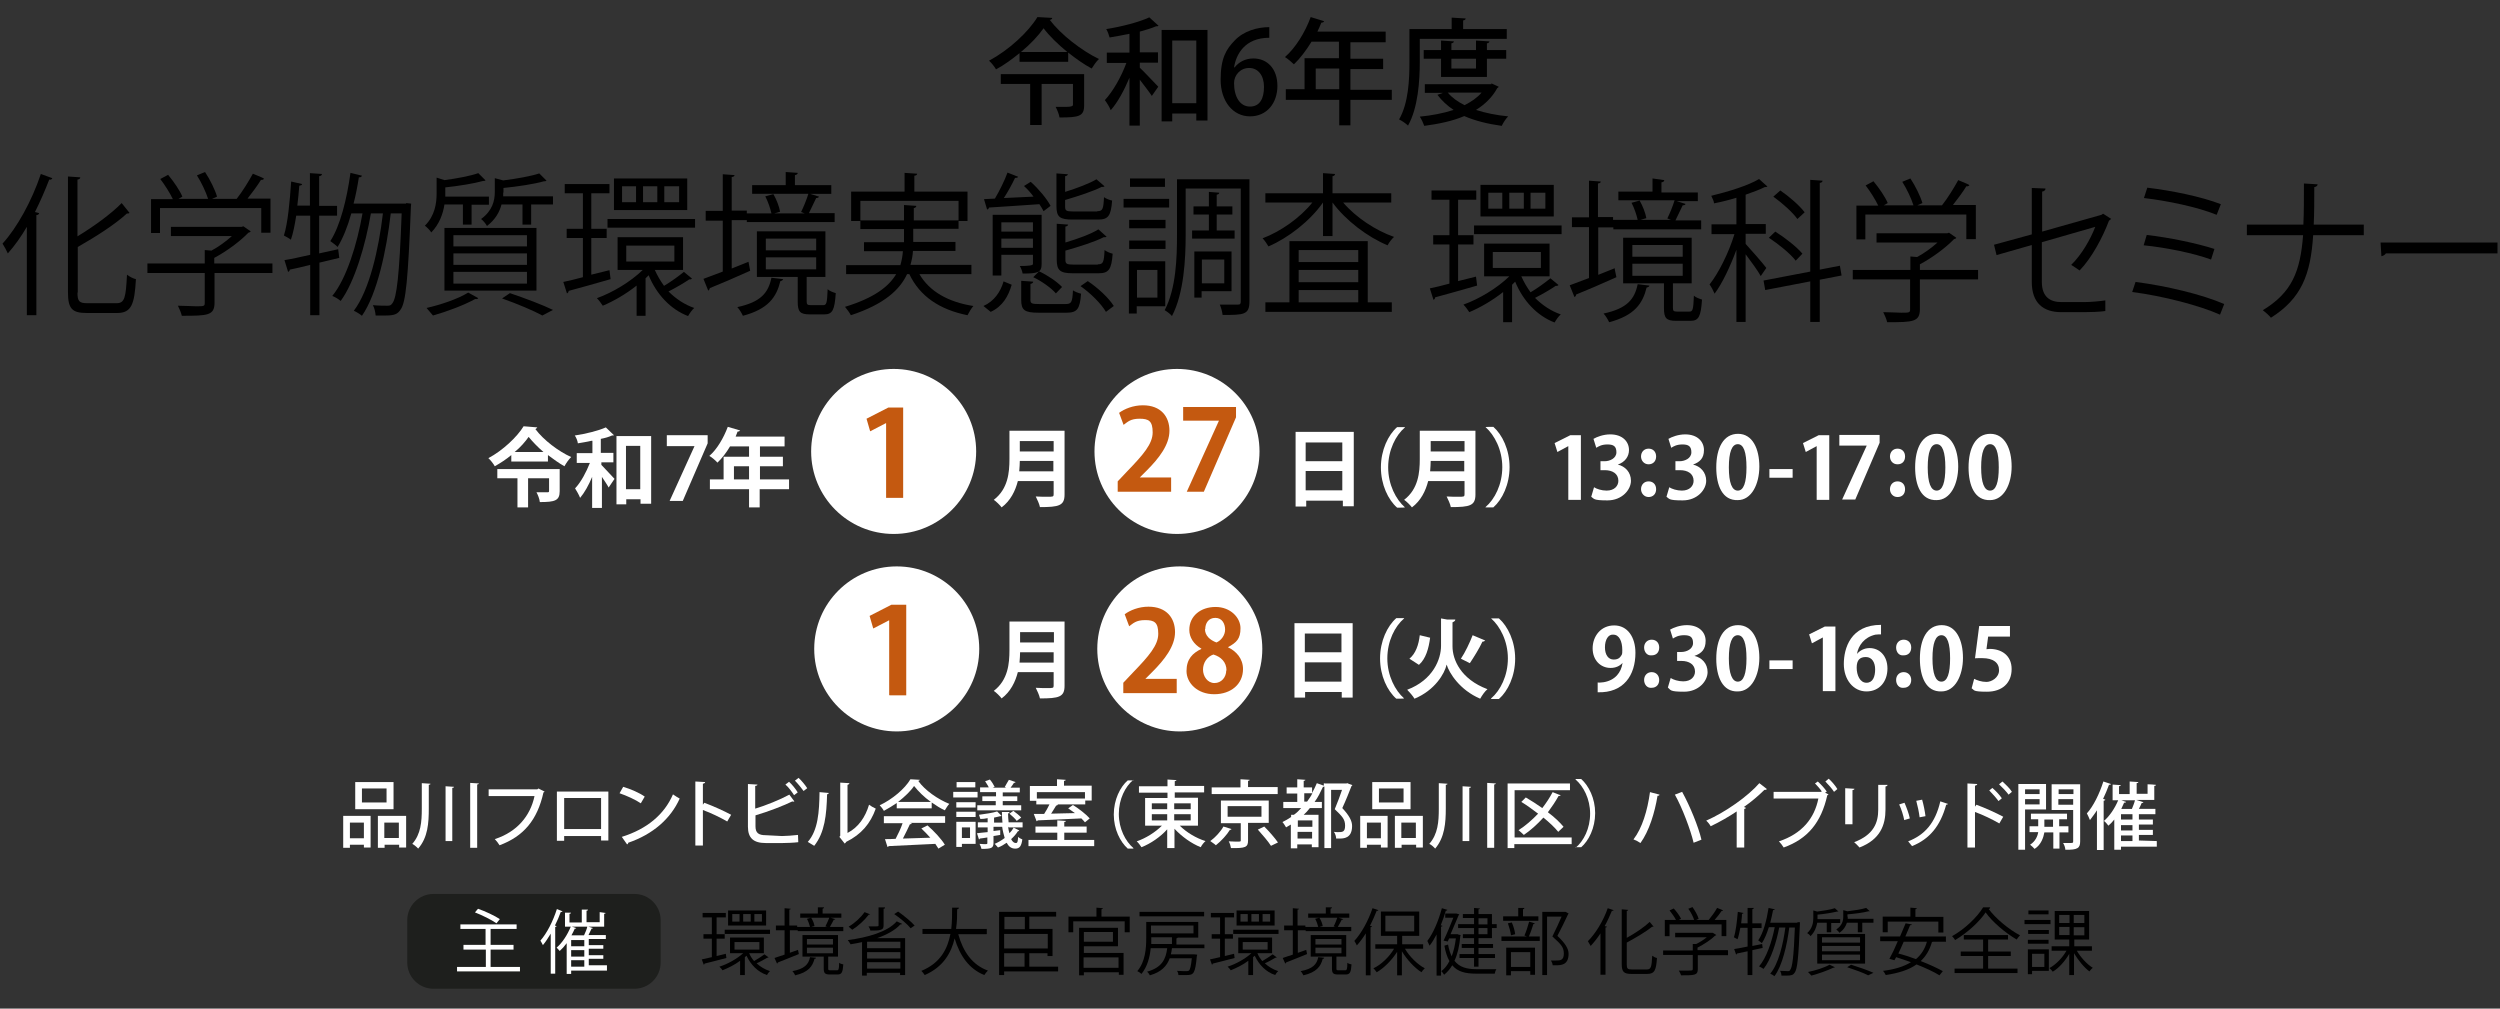 <?xml version="1.0" encoding="UTF-8"?>
<svg id="_レイヤー_1" xmlns="http://www.w3.org/2000/svg" version="1.1" viewBox="0 0 893.8 360.6">
  <rect x="0" y="0" width="893.8" height="360.6" fill="#333333" stroke="none"/>
  <!-- Generator: Adobe Illustrator 29.1.0, SVG Export Plug-In . SVG Version: 2.1.0 Build 142)  -->
  <defs>
    <style>
      .st0 {
        fill: #1e1f1d;
      }

      .st1 {
        fill: #fff;
      }

      .st2 {
        fill: #c45910;
      }
    </style>
  </defs>
  <g>
    <g>
      <path d="M9.6,112.7v-31.6c-2.1,3.6-4.4,6.8-6.8,9.5-.4-.9-1.3-2.6-1.9-3.5,5.2-5.7,10.5-15.3,13.7-24.9l4.1,1.5c-.2.5-.6.6-1.1.5-1.5,3.9-3.2,7.8-5.1,11.6l1.5.4c-.1.4-.4.7-1,.7v35.8h-3.4ZM27.7,104.6c0,3.1.6,3.8,3.5,3.8h10.5c2.9,0,3.3-2.1,3.7-10.2.9.7,2.2,1.4,3.2,1.6-.5,9-1.6,12.1-6.7,12.1h-10.9c-5.2,0-6.7-1.5-6.7-7.4v-41.4l4.4.3c0,.4-.3.7-1,.8v20.3c5.9-3.6,12-8,15.8-11.9l2.8,3.5c-.2.2-.5.3-.9.2-4.2,3.9-11.1,8.3-17.6,12v16.3h-.1Z"/>
      <path d="M97.4,94.2v3.4h-20.7v10.6c0,4.6-2.4,4.7-11.7,4.7-.2-1-.9-2.6-1.4-3.6,2.5,0,4.8.2,6.4.2,2.9,0,3.2,0,3.2-1.2v-10.7h-20.5v-3.4h20.5v-4.8l2.4.2c2.6-1.4,5.2-3.3,7.3-5.2h-21.8v-3.3h25.3l.6-.2,2.6,1.8c0,.3-.5.4-.8.5-3,3.1-7.7,6.6-12.2,9v2h20.8ZM57.2,74.5v8.8h-3.2v-12.1h7.8c-1-2.1-2.8-5-4.5-7.2l2.8-1.5c2,2.4,4.2,5.6,5.1,7.8l-1.4.8h10.6c-.8-2.5-2.4-5.9-4-8.4l2.9-1.2c1.8,2.7,3.6,6.4,4.3,8.8l-1.8.8h8.8c2-2.5,4.4-6.4,5.8-9,3.2,1.3,3.6,1.5,4,1.8-.2.3-.6.5-1.1.4-1.2,2-3.1,4.5-4.8,6.7h8.2v12.2h-3.3v-8.8h-36.2,0Z"/>
      <path d="M121.3,92.2l-7.1,1.7v18.8h-3.3v-18c-2.8.7-5.2,1.3-7.3,1.7,0,.4-.3.7-.6.8l-1.3-4.2c2.5-.4,5.7-1.1,9.2-1.9v-14h-5c-.5,3.3-1.1,6.3-1.9,8.6-.6-.5-1.8-1.1-2.5-1.5,1.4-4.4,2.1-12.1,2.6-19.3l3.9.9c0,.4-.5.5-1,.6-.2,2.3-.4,4.8-.7,7.1h4.5v-11.6l4.3.3c0,.4-.3.7-1,.8v10.6h6.4v3.5h-6.4v13.5l6.8-1.5s.4,3.1.4,3.1ZM145.2,72.6l1.8.2c0,.3-.1.9-.1,1.3-1,25.6-1.8,34.1-3.7,36.6-1,1.5-2,2.1-5.3,2.1h-3.6c-.1-1.1-.4-2.7-1-3.7,2.2.2,4.2.2,5.2.2s1.3-.2,1.8-.9c1.5-1.9,2.5-9.9,3.3-32.1h-3.9c-1.5,13.2-4.9,28.9-10.3,36.6-.7-.6-2-1.4-2.9-1.8,5.5-7.2,8.9-21.9,10.4-34.8h-4.3c-1.9,11.2-5.8,24.5-10.8,31.3-.8-.7-2-1.4-3-1.8,5.1-6.2,8.9-18.6,10.8-29.5h-4c-1.3,4.7-3,8.9-4.9,12-.5-.6-1.8-1.5-2.6-2.1,3.5-5.4,5.9-14.9,7.2-24.4l4.1,1c-.1.4-.4.6-1.1.6-.5,3.2-1.1,6.4-1.9,9.4h18.8v-.2Z"/>
      <path d="M165.5,73.1h-6.6c-.5,3.3-1.8,7-4.7,10-.5-.8-1.6-1.9-2.3-2.4,3.6-3.6,4.2-8,4.2-11.6v-5.6l2.8.9c4.5-.6,9.3-1.5,12.1-2.5l2.6,2.6c-.1,0-.3.2-.5.2h-.4c-3.2.9-8.7,1.8-13.5,2.3v3.3h15.6v2.9h-6.2v7.1h-3.1v-7.1h0ZM171,106.6c-.2.3-.6.4-1.1.3-4,2.2-10.1,4.5-15.1,5.9-.6-.7-1.7-2-2.3-2.7,4.9-1.1,11.2-3.2,14.9-5.5l3.6,2h0ZM158.9,103.9v-22.4h32.9v22.4h-32.9ZM162.1,84.1v4h26.3v-4h-26.3ZM162.1,90.6v4.1h26.3v-4.1h-26.3ZM162.1,97.2v4.2h26.3v-4.2h-26.3ZM179.9,68.8v1.4h17.8v2.9h-7.8v7.2h-3.1v-7.2h-7.5c-.7,2.7-2.2,5.4-5.2,7.7-.4-.8-1.4-2-2.1-2.5,4.1-3,4.9-6.6,4.9-9.7v-4.9l3,.8c4.8-.6,9.9-1.5,12.9-2.5l2.6,2.6c-.1,0-.3.2-.5.2h-.4c-3.5,1-9.4,1.9-14.5,2.4v1.7h0ZM193.9,112.8c-3.3-1.8-8.8-4.1-14.4-6.1l2.8-1.9c5.6,1.9,11.7,4.2,15.4,6l-3.8,2Z"/>
      <path d="M217.9,96.6l.4,3.2c-5.5,1.6-11.3,3.2-15,4.2,0,.4-.3.8-.6.9l-1.3-4.1c2-.4,4.4-1,7-1.7v-14h-5.8v-3.3h5.8v-12.7h-6.5v-3.3h16v3.3h-6.5v12.7h5.5v3.3h-5.5v13.1l6.5-1.6h0ZM234.1,96.5c.9,2,2,3.9,3.3,5.7,2.4-1.4,5.4-3.6,7.1-5l2.9,2.4c-.2.2-.4.3-.6.3h-.4c-1.9,1.3-5,3.1-7.4,4.3,2.6,2.6,5.7,4.7,9.2,5.9-.8.7-1.7,2-2.2,2.9-6.3-2.4-11.3-7.8-14.1-14.6-.4.4-.7.7-1.1,1.1v13.4h-3.2v-10.8c-3.9,3.1-8.3,5.6-12.1,7.2-.5-.8-1.4-2-2.1-2.7,5.6-2,12.1-5.9,16.4-10.1h-9v-11.7h23.4v11.7h-10.1,0ZM217.2,78.3h31.3v3.1h-31.3v-3.1ZM245.7,63.8v11.3h-26.2v-11.3h26.2ZM227.4,72.3v-5.7h-5v5.7h5ZM223.9,87.8v5.7h17.2v-5.7h-17.2ZM235,72.3v-5.7h-5.1v5.7h5.1ZM242.8,72.3v-5.7h-5.3v5.7h5.3Z"/>
      <path d="M261.6,96l6-2.4c.1.7.3,1.5.6,3.2-5.3,2.4-10.9,4.8-14.4,6.2-.1.4-.3.8-.6.9l-1.7-4.2c1.9-.7,4.3-1.6,6.9-2.6v-18.2h-6.1v-3.5h6.1v-13.1l4.2.3c0,.4-.3.6-1,.7v12h5.4v1h8.8c-.4-1.8-1.2-4.2-2.2-6.1l2.9-.8c1.1,1.9,2.1,4.5,2.4,6.3-1.1.3-1.8.5-2.1.6h10.9l-1.3-.5c.9-1.8,2-4.5,2.6-6.5h-20.1v-3.1h12v-4.7l4.3.3c0,.4-.3.7-1,.8v3.6h13v3.1h-7.6l3.2,1c-.1.3-.4.5-1,.5-.7,1.5-1.8,3.8-2.6,5.4h9.2v3.2h-31.4v-.7h-5.4v17.3ZM280,99.8c-.1.3-.4.6-1,.7-1.4,5.7-4.3,10-13.4,12.4-.4-.9-1.3-2.4-2-3.1,8.4-1.8,11.1-5.1,12.2-10.5l4.2.5h0ZM288.4,107.7c0,1.1.2,1.4,1.5,1.4h4.4c1.2,0,1.4-.7,1.6-5.7.6.6,1.9,1.1,2.9,1.4-.4,6.1-1.2,7.6-4.1,7.6h-5.2c-3.5,0-4.3-1-4.3-4.5v-8.9h-14.6v-16.3h24.5v16.3h-6.7v8.7h0ZM273.8,85.3v4.2h18v-4.2h-18ZM273.8,92v4.3h18v-4.3h-18Z"/>
      <path d="M347.4,98h-18.7c3.6,6.2,10.3,10,19.3,11.4-.7.8-1.6,2.3-2.1,3.3-9.9-2-17-6.7-20.8-14.7h-.8c-2.6,5.6-8.2,10.8-20.1,14.7-.4-.8-1.4-2.2-2.1-3,10.5-3.2,15.7-7.3,18.3-11.7h-17.9v-3.2h19.4c.5-1.7.8-3.4.9-5h-13.9v-3.2h14.3v-4.7h-15.6v-3.1h15.6v-5.5l4.4.3c0,.4-.3.7-.9.8v4.4h16v-7h-35.1v7.2h-3.3v-10.5h19.1v-6.7l4.5.3c0,.4-.4.7-1,.7v5.7h19v10.5h-3.2v2.8h-16.2v4.7h15.1v3.2h-15.2c-.1,1.7-.4,3.3-.9,5h21.8v3.3h.1Z"/>
      <path d="M361.7,101.8c-1.2,4.1-3.2,7.7-7.5,9.7l-2.6-2.1c3.8-1.7,6.1-5,7.2-8.8,0,0,2.9,1.2,2.9,1.2ZM373.1,75.5c-.4-.8-.9-1.6-1.5-2.5-6.8.5-13.6.9-18,1.2-.1.4-.4.7-.7.7l-1.1-3.7,3.9-.2c1.6-2.7,3.5-6.5,4.5-9.3l3.8,1.5c-.1.3-.5.4-1.1.4-1,2.1-2.5,4.9-4,7.2l10.6-.5c-1-1.4-2.2-2.7-3.4-3.8l2.4-1.5c2.8,2.5,5.8,6.1,7.1,8.6l-2.5,1.9h0ZM372.4,76.8v17.6c0,3-1.3,3.4-6.8,3.4-.1-.9-.6-2-1-2.7,3.1,0,4.7-.2,4.7-.7v-3.3h-11.3v7.4h-3.1v-21.7h17.5,0ZM369.3,79.5h-11.3v3.3h11.3v-3.3ZM358,88.6h11.3v-3.3h-11.3v3.3ZM368.4,107.2c0,1.3.5,1.5,3.1,1.5h9.4c2.1,0,2.5-.5,2.7-4.9.7.5,2,1,2.9,1.2-.4,5.5-1.4,6.8-5.2,6.8h-10c-5,0-6.2-.9-6.2-4.6v-6.8l4.3.3c0,.4-.4.7-1,.8v5.7h0ZM377.5,104.9c-1.6-1.9-5.1-4.4-8.1-5.8l2.1-2.1c3,1.4,6.4,3.7,8.2,5.6l-2.2,2.3ZM392.3,75.5c1.9,0,2.2-.7,2.4-5,.7.5,1.9,1,2.9,1.2-.4,5.5-1.4,6.8-5,6.8h-9.1c-4.6,0-5.8-.9-5.8-4.8v-11.7l4.1.3c-.1.3-.3.6-1,.7v5.6c4.2-1.3,8.7-3,11.2-4.5l2.9,2.5c-.2.2-.6.3-1,.2-3.1,1.6-8.4,3.3-13.1,4.7v2.4c0,1.4.4,1.7,2.8,1.7h8.7ZM392.5,94.5c1.9,0,2.2-.7,2.4-5.1.8.6,2,1.1,2.9,1.3-.4,5.6-1.4,7-5,7h-9.2c-4.6,0-5.8-1-5.8-4.9v-12.8l4.1.3c-.1.3-.3.6-1,.7v5.7c4.4-1.3,9.1-3,11.8-4.7l2.9,2.6c-.1.2-.3.2-.6.2h-.4c-3.3,1.7-8.8,3.4-13.7,4.8v3.2c0,1.5.4,1.8,2.9,1.8h8.7ZM395.4,111.5c-1.7-2.9-5.5-6.7-9.1-9.2l2.6-1.8c3.6,2.4,7.5,6,9.3,8.9l-2.8,2.1Z"/>
      <path d="M418,71.1v3.1h-16.3v-3.1h16.3ZM416.6,109.5h-10.2v2.6h-2.8v-18.7h13v16.1ZM416.7,78.6v3h-13v-3h13ZM403.7,89v-3h13v3h-13ZM416.5,63.8v3h-12.5v-3s12.5,0,12.5,0ZM413.8,96.5h-7.3v9.9h7.3v-9.9ZM446.7,64.2v43.6c0,4.8-2.1,4.8-9.6,4.8-.1-1-.5-2.6-1-3.7h6.5c.8,0,1-.3,1-1.2v-40.3h-19.7v16.5c0,8.6-.6,20.9-4.9,29.1-.5-.7-1.9-1.7-2.6-2.1,4.1-7.8,4.4-18.8,4.4-27v-19.8h25.9ZM426.2,82.4h6v-5.7h-5.5v-2.9h5.5v-5.2l3.7.3c0,.4-.3.6-.9.7v4.2h5.6v2.9h-5.6v5.7h6.4v2.9h-15.2v-2.9h0ZM440.3,104.1h-10.7v2.3h-2.6v-16.5h13.3v14.2h0ZM437.7,92.8h-8v8.5h8v-8.5Z"/>
      <path d="M497.5,72.4h-17.3c4.5,5.3,11.6,10,18.2,12.3-.8.7-1.8,2-2.3,3-7.1-2.9-15-8.9-19.7-15.3v12h-3.4v-12c-4.7,6.7-12.5,12.7-19.5,15.7-.5-.9-1.4-2.2-2.1-2.9,6.4-2.4,13.4-7.3,17.8-12.8h-16.8v-3.3h20.6v-7.2l4.3.3c0,.4-.3.7-.9.8v6.1h21v3.3h.1,0ZM489,86.2v21.9h8.6v3.4h-45.2v-3.4h8.6v-21.9h28ZM485.6,89.4h-21.3v4.3h21.3v-4.3ZM485.6,100.9v-4.4h-21.3v4.4h21.3ZM464.3,103.7v4.4h21.3v-4.4h-21.3Z"/>
    </g>
    <g>
      <path d="M527.7,98.9l.4,3.2c-5.5,1.6-11.3,3.2-15,4.2,0,.4-.3.8-.6.9l-1.3-4.1c2-.4,4.4-1,7-1.7v-14h-5.8v-3.3h5.8v-12.7h-6.4v-3.3h16v3.3h-6.5v12.7h5.5v3.3h-5.5v13.1l6.4-1.6h0ZM543.9,98.8c.9,2,2,3.9,3.3,5.7,2.4-1.4,5.4-3.6,7.1-5l2.9,2.4c-.2.2-.4.3-.6.3h-.4c-1.9,1.3-5,3.1-7.4,4.3,2.6,2.6,5.7,4.7,9.2,5.9-.8.7-1.7,2-2.2,2.9-6.3-2.4-11.3-7.8-14.1-14.6-.4.4-.7.7-1.1,1.1v13.4h-3.2v-10.8c-3.9,3.1-8.3,5.6-12.1,7.2-.5-.8-1.4-2-2.1-2.7,5.6-2,12.1-5.9,16.4-10.1h-9v-11.7h23.4v11.7h-10.1ZM527,80.6h31.3v3.1h-31.3v-3.1ZM555.5,66.1v11.3h-26.2v-11.3h26.2ZM537.1,74.6v-5.7h-5v5.7h5ZM533.7,90.1v5.7h17.2v-5.7h-17.2ZM544.8,74.6v-5.7h-5.2v5.7h5.2ZM552.5,74.6v-5.7h-5.3v5.7h5.3Z"/>
      <path d="M571.3,98.3l6-2.4c0,.7.3,1.5.6,3.2-5.3,2.4-10.9,4.8-14.4,6.2,0,.4-.3.8-.6.9l-1.7-4.2c1.9-.7,4.3-1.6,6.9-2.6v-18.2h-6.1v-3.5h6.1v-13.1l4.2.3c0,.4-.3.6-1,.7v12h5.4v1h8.8c-.4-1.8-1.2-4.2-2.2-6.1l2.9-.8c1.1,1.9,2.1,4.5,2.4,6.3-1.1.3-1.8.5-2.1.6h10.9l-1.3-.5c.9-1.8,2-4.5,2.6-6.5h-20.1v-3.1h12.2v-4.7l4.2.6c0,.4-.3.7-1,.8v3.6h13v3.1h-7.6l3.2,1c0,.3-.4.5-1,.5-.7,1.5-1.8,3.8-2.6,5.4h9.2v3.2h-31.4v-.7h-5.4v17h-.1ZM589.7,102.1c0,.3-.4.6-1,.7-1.4,5.7-4.3,10-13.4,12.4-.4-.9-1.3-2.4-2-3.1,8.4-1.8,11.1-5.1,12.2-10.5l4.2.5ZM598.1,110c0,1.1.2,1.4,1.5,1.4h4.4c1.2,0,1.4-.7,1.6-5.7.6.6,1.9,1.1,2.9,1.4-.4,6.1-1.2,7.6-4.1,7.6h-5.2c-3.5,0-4.3-1-4.3-4.5v-8.9h-14.6v-16.3h24.5v16.3h-6.7v8.7h0ZM583.6,87.6v4.2h18v-4.2h-18ZM583.6,94.3v4.3h18v-4.3h-18Z"/>
      <path d="M624.1,87.2c1.5,1.6,6.4,7.2,7.4,8.6l-2,2.9c-.9-1.7-3.5-5.3-5.4-7.8v24.2h-3.3v-25.8c-2.2,6-5.1,12.1-7.8,15.7-.4-1-1.2-2.5-1.8-3.3,3.2-4,6.9-11.4,8.9-18h-8.2v-3.5h8.9v-9.5c-2.6.8-5.4,1.5-8,2,0-.7-.6-1.9-1-2.7,6.2-1.5,13.3-3.7,17.1-6l3,2.7c-.1.1-.5.2-1,.2-1.8.9-4.2,1.8-6.8,2.7v10.5h7.2v3.5h-7.2v3.6h0ZM658.4,98.5l-7.8,1.5v15.1h-3.4v-14.5l-16.1,3.1-.6-3.4,16.7-3.2v-32.8l4.4.3c0,.4-.3.7-1,.8v31l7.2-1.4.6,3.5h0ZM634.7,82.8c3.5,2.2,7.7,5.5,9.7,7.9l-2.4,2.5c-1.9-2.5-6.1-5.9-9.6-8.2,0,0,2.3-2.2,2.3-2.2ZM636.5,68.1c3.1,2.1,6.9,5.4,8.7,7.8l-2.6,2.4c-1.7-2.4-5.4-5.7-8.6-8l2.5-2.2h0Z"/>
      <path d="M707.2,96.5v3.4h-20.8v10.6c0,4.6-2.4,4.7-11.7,4.7-.2-1-.9-2.6-1.4-3.6,2.5,0,4.8.2,6.4.2,2.9,0,3.2,0,3.2-1.2v-10.7h-20.5v-3.4h20.6v-4.8l2.4.2c2.6-1.4,5.2-3.3,7.3-5.2h-21.8v-3.3h25.3l.6-.2,2.6,1.8c0,.3-.5.4-.8.5-3,3.1-7.7,6.6-12.2,9v2h20.8ZM666.9,76.8v8.8h-3.2v-12.1h7.8c-1-2.1-2.8-5-4.5-7.2l2.8-1.5c2,2.4,4.2,5.6,5.1,7.8l-1.4.8h10.6c-.8-2.5-2.4-5.9-4-8.4l2.9-1.2c1.8,2.7,3.6,6.4,4.3,8.8l-1.8.8h8.8c2-2.5,4.4-6.4,5.8-9,3.2,1.3,3.6,1.5,4,1.8-.2.3-.6.5-1.1.4-1.2,2-3.1,4.5-4.8,6.7h8.2v12.2h-3.4v-8.8h-36.1,0Z"/>
      <path d="M754.8,78.2c-.2.3-.5.5-.8.7-2.2,5.9-6.2,13.4-10.5,17.8-.8-.6-2.1-1.4-3-2,3.8-3.7,6.9-9.2,8.6-13.6l-19.1,5.5v14.2c0,5.4,3,7.2,7,7.2h8.2c2.1,0,5.5-.3,7.5-.6v3.8c-2,.3-5.5.4-7.4.4h-8.4c-6.3,0-10.5-3.2-10.5-10.8v-13.2l-12.6,3.6-.9-3.7,13.5-3.7v-16.6l4.9.2c0,.7-.6,1-1.2,1.1v14.3l21.2-6,.6-.4,2.8,1.8h.1Z"/>
      <path d="M763.5,100.8c11,1.4,23.9,4.5,31.7,7.9l-1.5,3.8c-7.1-3.2-20.4-6.7-31.4-8.1,0,0,1.2-3.6,1.2-3.6ZM767.5,84c8,.9,18,3,24.2,5l-1.2,3.8c-5.9-2.2-16-4.3-24.1-5.1,0,0,1.1-3.7,1.1-3.7ZM767.7,67.1c8.5,1,19.4,3.2,26.3,5.9l-1.5,3.8c-6.9-2.8-17.5-5-26-6,0,0,1.2-3.7,1.2-3.7Z"/>
      <path d="M845.1,84.1h-18.1c-.9,14.1-4.2,22.6-15.1,29.5-.7-.9-1.9-1.9-2.9-2.7,10.4-6.3,13.4-13.8,14.4-26.8h-20.1v-3.8h20.2c.2-4.3.2-9.2.2-14.7l4.9.3c0,.5-.5.9-1.2,1,0,5,0,9.4-.2,13.4h17.9v3.8h0Z"/>
      <path d="M851.1,86.7h41.8v3.9h-39.9c-.3.5-1,.9-1.6,1l-.3-4.9Z"/>
    </g>
  </g>
  <g>
    <path class="st1" d="M122.7,303.2v-11.5h9.8v11.3h-2.4v-1h-5v1.1h-2.4ZM130.1,294.1h-5v5.6h5v-5.6ZM140.7,279.6v9.7h-13.7v-9.7h13.7ZM138.2,286.9v-5h-8.8v5h8.8ZM135.1,291.7h10.1v11.3h-2.5v-1h-5.2v1.1h-2.4v-11.4h0ZM137.4,299.6h5.2v-5.5h-5.2v5.5Z"/>
    <path class="st1" d="M150.8,280l3.1.2c0,.3-.2.3-.6.4v8.5c0,5.1-.3,10.3-3.8,14.3-.4-.5-1.5-1.4-2.1-1.7,3.1-3.5,3.4-8,3.4-12.5v-9.2h0ZM159.2,281.1l3.1.2c0,.3-.2.3-.6.4v19h-2.4v-19.6h-.1ZM168.1,279.9l3.1.2c0,.2-.2.3-.6.4v22.6h-2.5v-23.2h0Z"/>
    <path class="st1" d="M194.7,283c-.1.2-.3.3-.4.3-2.2,9.9-7.1,15.7-15.7,18.9-.4-.7-1.2-1.7-1.7-2.2,8-2.6,12.7-8.3,14.2-15.4h-16.4v-2.4h17.4l.4-.3,2.2,1.1Z"/>
    <path class="st1" d="M217.5,283v17.5h-2.6v-1.6h-13.2v1.7h-2.6v-17.6h18.4ZM214.9,296.4v-11.1h-13.2v11.1h13.2Z"/>
    <path class="st1" d="M222.8,281.3c2.7.8,5.9,2.2,7.7,3.5l-1.4,2.4c-1.9-1.3-5-2.7-7.6-3.6l1.3-2.3ZM222.3,299.2c9-2.8,15.2-8,18.3-15.2.8.6,1.7,1.1,2.4,1.5-3.2,7.2-9.6,12.8-18.4,15.8,0,.3-.2.5-.4.6l-1.9-2.7h0Z"/>
    <path class="st1" d="M260,293.7c-2.4-1.4-5.9-3.1-8.7-4.1v12.7h-2.7v-22.9l3.5.2c0,.3-.3.5-.8.6v7.5l.5-.7c3,1.1,7,2.9,9.6,4.3l-1.4,2.4Z"/>
    <path class="st1" d="M279.6,298.9c1.2,0,4.1-.2,5.7-.4,0,.9.1,1.8.1,2.6-1.6.2-4.3.3-5.5.3h-6.2c-4.3,0-6.3-1.8-6.3-5.8v-15.3l3.4.2c0,.3-.3.4-.8.5v8.1c3.7-1.1,8.9-3.2,12.2-5l1.8,2.4c-.1.1-.3.1-.3.1-.2,0-.3,0-.4-.1-2.8,1.4-8.7,3.7-13.2,5v3.9c0,2.4,1.1,3.2,3.7,3.2l5.8.3h0ZM282.1,279.5c1.1,1,2.4,2.6,3.1,3.8l-1.3,1c-.7-1.1-2-2.9-3.1-3.8l1.3-1ZM285.5,278.1c1.1,1,2.4,2.6,3.1,3.7l-1.3,1c-.7-1-2.1-2.7-3.1-3.7l1.3-1Z"/>
    <path class="st1" d="M296.3,283.5c0,.3-.3.4-.6.5-.2,7.3-.8,13.6-4.6,18.4-.6-.4-1.6-1-2.3-1.4,3.7-4.2,4.1-10.8,4.2-17.8l3.3.3ZM303,297.8c3.9-2,6.4-5.7,7.7-10.1.5.4,1.7,1.1,2.4,1.4-1.9,5.3-5.1,9.2-10.6,11.9-.1.3-.3.4-.5.6l-1.9-2.4.3-.4v-19l3.3.2c-.1.3-.3.5-.7.6v17.2h0Z"/>
    <path class="st1" d="M320.6,289v-1.9c-1.5,1-3.1,2-4.6,2.8-.3-.6-1-1.5-1.5-2,4.5-2.1,9-5.9,11-9.3l3.4.2c-.1.2-.3.3-.6.4,2.4,3.4,7.1,6.6,11.1,8.2-.6.6-1.1,1.5-1.6,2.3-1.6-.7-3.1-1.7-4.7-2.8v2.1h-12.5,0ZM316,294.2v-2.4h21.9v2.4h-12.5l.6.2c-.1.2-.3.3-.7.3-.7,1.5-1.6,3.4-2.5,5.1,3.1-.1,6.5-.2,9.8-.3-1-1.1-2.2-2.4-3.2-3.3l2.2-1.1c2.4,2.1,5,4.9,6.2,6.9l-2.3,1.4c-.3-.5-.7-1.1-1.1-1.7-6.1.3-12.6.6-16.7.8-.1.3-.3.3-.4.3l-.9-2.8c1.1,0,2.4,0,3.8-.1.9-1.7,1.9-3.8,2.5-5.6h-6.7,0ZM332.8,286.7c-2.4-1.7-4.5-3.8-6-5.7-1.2,1.8-3.3,3.8-5.7,5.7h11.7Z"/>
    <path class="st1" d="M349.5,283.1v2h-8.7v-2h8.7ZM348.8,293.9v7.8h-4.9v1.1h-2v-9h6.9ZM341.9,288.7v-1.9h6.9v1.9h-6.9ZM341.9,292.1v-1.9h6.9v1.9h-6.9ZM348.7,279.6v1.9h-6.7v-1.9h6.7ZM346.8,295.8h-2.9v3.8h2.9v-3.8ZM360.4,295.5c.1,1,.3,1.7.5,2.4.6-.6,1.1-1.3,1.5-2l2,1c-.1.2-.2.3-.5.3-.6,1-1.4,1.9-2.4,2.8.5,1,1.1,1.4,1.7,1.4s.7-.6.8-2.2c.4.4,1,.7,1.5.9-.3,2.4-1,3.3-2.5,3.3s-2.4-.8-3.1-2.1c-1,.7-2,1.3-3.1,1.7-.3-.3-.8-1-1.2-1.3,1.2-.5,2.4-1.2,3.6-2.1-.3-1.1-.7-2.4-.9-4h-3.1v1.5l2.4-.3v1.7c.1,0-2.4.4-2.4.4v2.4c0,1.9-.7,2.2-4.3,2.2-.1-.5-.4-1.3-.7-1.8.6,0,1.2.1,1.7.1,1,0,1.1,0,1.1-.4v-2c-1,.2-1.9.3-2.7.4,0,.2-.2.3-.3.3l-.7-2.2c1-.1,2.4-.3,3.8-.4v-1.7h-3.5v-1.8h3.5v-1.5c-.9.2-1.7.3-2.6.3-.1-.4-.3-1-.5-1.5,2.3-.3,5-.7,6.5-1.2l1.6,1.6c-.1.1-.2.1-.3.1h-.2c-.6.2-1.4.3-2.2.5v1.8h3c-.1-1.1-.2-2.4-.2-3.8h2.7c0,.4-.2.5-.5.5,0,1.1.1,2.2.2,3.2h5v1.8h-5l-.2-.3h0ZM356.1,284.6v-1.4h-5.7v-1.7h3.1c-.3-.7-.9-1.5-1.3-2.2l1.7-.6c.7.8,1.3,1.8,1.7,2.6l-.7.3h4.8c-.2-.1-.3-.2-.5-.2.4-.8,1.1-1.9,1.5-2.6l2.4.8c-.1.2-.3.3-.6.3-.3.5-.8,1.2-1.2,1.7h3.3v1.7h-6.1v1.4h5.2v1.7h-5.2v1.5h6.6v1.8h-15.7v-1.8h6.6v-1.5h-4.8v-1.7h4.9ZM363.5,293.5c-.5-.8-1.7-1.8-2.6-2.6l1.4-1c1,.7,2.2,1.7,2.8,2.4l-1.6,1.2h0Z"/>
    <path class="st1" d="M380.6,300.3h10.6v2.2h-23.5v-2.2h10.3v-2.6h-7.8v-2.2h7.8v-2.2l3.1.2c0,.2-.2.3-.6.4v1.6h8v2.2h-8v2.6h.1ZM370.5,287.7v-1.4h-2.3v-5.3h9.7v-2.4l3.1.2c0,.3-.2.3-.6.4v1.7h9.9v5.3h-2.3v1.4h-10.1.3c-.1.3-.3.4-.6.4-.5.9-1.2,1.9-1.8,2.9,2.6-.1,5.6-.1,8.5-.2-.8-.6-1.7-1.2-2.4-1.7l1.7-1.2c2.1,1.3,4.8,3.4,6,4.8l-1.7,1.4c-.3-.4-.8-.9-1.3-1.4-5.7.3-11.6.5-15.6.7-.1.2-.2.3-.4.3l-1-2.6h3.7c.7-1.1,1.4-2.3,1.9-3.4h-4.7ZM387.9,283.2h-17.2v2.3h17.2v-2.3Z"/>
    <path class="st1" d="M405.2,278.8c-2.9,2.4-5.2,6.9-5.2,12.2s2.4,9.8,5.2,12.2v.2h-2c-2.7-2.4-5-6.9-5-12.2s2.3-9.9,5-12.2h2v-.2Z"/>
    <path class="st1" d="M428.2,295.2h-6.4c2.4,2.4,5.9,4.5,9.2,5.5-.6.5-1.4,1.5-1.7,2.2-3.3-1.3-6.8-3.8-9.4-6.6v6.9h-2.6v-6.7c-2.4,2.7-5.9,5.1-9.2,6.4-.4-.6-1.1-1.6-1.7-2.1,3.2-1.1,6.6-3.2,9-5.6h-6v-9.9h8v-1.9h-10.2v-2.3h10.2v-2.4l3.2.2c0,.2-.2.3-.6.4v1.7h10.5v2.3h-10.5v1.9h8.3v10h0ZM411.8,287.2v2.1h5.5v-2.1h-5.5ZM411.8,291.1v2.2h5.5v-2.2h-5.5ZM425.7,287.2h-5.9v2.1h5.9v-2.1ZM425.7,293.3v-2.2h-5.9v2.2h5.9Z"/>
    <path class="st1" d="M440.3,296.4c-.1.2-.3.3-.6.3-1,1.7-3.1,4-5,5.5-.5-.5-1.5-1.1-2-1.5,1.8-1.3,3.8-3.5,4.7-5.2l2.9.9h0ZM456.8,281.5v2.4h-23.6v-2.4h10.3v-2.9l3.3.2c0,.2-.2.3-.6.4v2.2h10.6ZM453.6,294.2h-7.4v6.3c0,2.4-.9,2.8-6.1,2.7-.1-.7-.4-1.7-.8-2.4,1,0,1.9.1,2.6.1,1.6,0,1.7,0,1.7-.4v-6.2h-7.1v-8.1h17.1v8h0ZM438.9,288.2v3.8h12.1v-3.8h-12.1ZM454.4,302.4c-1-1.6-3.1-4-4.7-5.8l2.3-1.1c1.7,1.7,3.8,4.1,4.9,5.7l-2.5,1.2h0Z"/>
    <path class="st1" d="M473.5,280.1h7.8c.3,0,.4-.1.5-.1.1.1.2.2,1.7.7-.1.1-.1.3-.3.3-.9,2.3-2,5.1-3.3,7.9,2.5,2.7,3.5,4.6,3.5,6.4,0,4.5-3.1,4.5-4.6,4.5h-1.1c0-.7-.3-1.7-.8-2.4.5.1,1,.1,1.5.1,1.5,0,2.5,0,2.5-2.3s-1-3.3-3.7-5.9c1-2.4,1.9-4.8,2.6-6.9h-3.9v20.8h-2.4v-22c-.2.1-.3.1-.5.1-.9,1.9-1.8,3.8-3,5.4h2.6v2.2h-4.3c-.7.9-1.4,1.7-2.2,2.4h5.3v11.6h-2.4v-1h-5.2v1.4h-2.3v-8.5c-.6.3-1.1.7-1.7,1-.3-.5-.9-1.5-1.3-1.9,1-.5,2.1-1.1,3.1-1.8v-.8h1c1-.7,1.8-1.5,2.6-2.4h-6.4v-2.2h5v-3h-3.8v-2.2h3.8v-2.9l2.9.2c0,.2-.2.3-.6.4v2.3h3v2c.6-1.1,1.2-2.3,1.7-3.5l2.5.9v-.9h.2,0ZM469.2,295.6v-2.3h-5.2v2.3h5.2ZM463.9,299.8h5.2v-2.4h-5.2v2.4ZM466.4,286.6h.9c.7-1,1.4-1.9,1.9-3h-2.9v3h.1Z"/>
    <path class="st1" d="M486.3,303.2v-11.5h9.8v11.3h-2.4v-1h-5v1.1h-2.4ZM493.7,294.1h-5v5.6h5v-5.6ZM504.3,279.6v9.7h-13.7v-9.7h13.7ZM501.8,286.9v-5h-8.8v5h8.8ZM498.6,291.7h10.1v11.3h-2.4v-1h-5.2v1.1h-2.4v-11.4h-.1ZM501,299.6h5.2v-5.5h-5.2v5.5Z"/>
    <path class="st1" d="M514.4,280l3.1.2c0,.3-.2.3-.6.4v8.5c0,5.1-.4,10.3-3.8,14.3-.4-.5-1.4-1.4-2.1-1.7,3.1-3.5,3.4-8,3.4-12.5v-9.2h0ZM522.8,281.1l3.1.2c0,.3-.2.3-.6.4v19h-2.4v-19.6h0ZM531.7,279.9l3.1.2c0,.2-.2.3-.6.4v22.6h-2.5v-23.2Z"/>
    <path class="st1" d="M561.9,299.4v2.4h-20.5v1.4h-2.4v-23.1h22.3v2.4h-19.8v16.9h20.4ZM545.5,285.1c1.9,1.1,3.9,2.4,5.9,3.8,1.4-1.8,2.7-3.8,3.7-5.7,1.3.5,2.1.9,2.9,1.1-.2.2-.4.3-.8.3-1.1,2-2.4,3.9-3.8,5.8,2.3,1.7,4.3,3.6,5.6,5.2l-1.9,1.8c-1.2-1.5-3.1-3.3-5.3-5.1-2.2,2.4-4.5,4.5-7,6.2-.4-.4-1.4-1.3-1.9-1.7,2.4-1.5,4.8-3.6,7-5.9-2-1.5-4-3-6-4.2l1.6-1.6h0Z"/>
    <path class="st1" d="M563.3,303.1c2.9-2.4,5.2-6.9,5.2-12.2s-2.4-9.8-5.2-12.2v-.2h2c2.7,2.4,5,6.9,5,12.2s-2.3,9.9-5,12.2h-2v.2Z"/>
    <g>
      <path class="st1" d="M593.3,284.1c0,.3-.3.4-.7.4-1,6.1-3,12.6-6.1,16.9-.7-.5-1.7-1-2.5-1.3,3.1-4,5-10.3,5.9-16.9l3.4.9h0ZM601.4,283.1c2.8,5.1,5.8,12.4,6.9,17.1l-2.8,1.1c-1.1-4.6-4-12.4-6.7-17.2l2.6-1Z"/>
      <path class="st1" d="M631.7,282.1c-.2.2-.3.3-.6.3h-.3c-2,2-4.7,4.3-7.3,6.1.3.1.5.3.7.3,0,.2-.3.4-.6.4v13.8h-2.7v-12.9c-2.5,1.7-6.1,3.8-9.3,5.3-.3-.6-1-1.5-1.6-2,7-3.1,14.9-8.7,19-13.4l2.7,2.1h0Z"/>
      <path class="st1" d="M649.9,279.4c1.1,1,2.5,2.5,3.2,3.6l-.6.4,1.2.6c0,.2-.3.3-.4.3-2.2,9.8-7,15.6-15.6,18.7-.4-.7-1.2-1.7-1.7-2.2,8.2-2.7,12.7-8.2,14.1-15.3h-16v-2.4h17l.2-.2c-.7-1-1.7-2.1-2.4-2.8l1-.7ZM655.7,283.1c-.6-1-2.1-2.7-3.1-3.7l1.2-1c1.1,1,2.4,2.5,3.1,3.7l-1.2,1Z"/>
      <path class="st1" d="M659.7,294.6v-12.8l3.3.2c0,.3-.3.4-.7.5v12.2h-2.6ZM674.8,280.7c0,.3-.3.4-.7.5v8.2c0,5.5-1.8,10.7-9.3,13.6-.4-.5-1.4-1.5-1.9-1.9,7.1-2.7,8.6-7.1,8.6-11.6v-8.9h3.3Z"/>
      <path class="st1" d="M680.9,287c.7,1.6,1.6,4,1.9,5.6l-2,.6c-.3-1.6-1-3.9-1.8-5.6l1.9-.6h0ZM696.4,287.4c0,.2-.3.3-.6.3-2.1,7.7-6,12.3-12.2,14.8-.3-.4-1-1.2-1.4-1.7,5.9-2.3,9.7-6.5,11.5-14.3l2.7.9h0ZM687.2,285.9c.5,1.7,1,4.2,1.2,5.9l-2.1.4c-.2-1.7-.7-4.1-1.2-5.9l2.1-.4Z"/>
      <path class="st1" d="M714.8,294.4c-2.4-1.4-5.9-3.1-8.7-4.1v12.7h-2.7v-22.9l3.5.2c0,.3-.3.5-.8.6v7.5l.5-.7c3,1.1,7,2.9,9.6,4.3l-1.4,2.4h0ZM712.3,281.7c1.1.9,2.6,2.5,3.4,3.7l-1.2,1c-.7-1-2.3-2.8-3.3-3.8l1.1-.9h0ZM715.9,279.4c1.1,1,2.7,2.5,3.4,3.7l-1.2,1c-.7-1-2.3-2.7-3.4-3.7l1.2-1Z"/>
      <path class="st1" d="M731.5,289.4h-7.5v14.4h-2.4v-23.5h9.9v9.1ZM729.2,282.2h-5.2v1.7h5.2v-1.7ZM724,287.6h5.2v-1.9h-5.2v1.9ZM739.6,297.6h-3.3v5.8h-2.2v-5.8h-3.2c-.3,1.7-1.1,4.4-3.5,5.9-.3-.4-1.1-1.1-1.6-1.5,1.9-1.2,2.7-3.1,2.9-4.5h-3.1v-2.1h3.1v-2.5h-2.6v-2h12.9v2h-2.8v2.5h3.3v2.2h0ZM730.9,295.6h3.1v-2.6h-3.1v2.6ZM743.7,280.3v20.5c0,2.4-.9,3.1-5.3,3,0-.7-.4-1.8-.8-2.4h1.9c1.6,0,1.7,0,1.7-.6v-11.2h-7.7v-9.2h10.2,0ZM741.3,282.2h-5.3v1.7h5.3v-1.7ZM735.9,287.7h5.3v-2h-5.3v2Z"/>
      <path class="st1" d="M754.7,280.3c0,.2-.3.3-.7.3-.6,1.7-1.3,3.3-2.1,5l.8.3c0,.2-.3.3-.6.4v17.6h-2.4v-14.2c-.8,1.3-1.7,2.4-2.5,3.5-.2-.6-.8-1.8-1.1-2.4,2.3-2.5,4.5-7,5.9-11.4l2.7.9h0ZM771.1,300.7v2h-12.8v1.1h-2.4v-10.8c-.7.9-1.4,1.6-2.1,2.2-.3-.4-1.1-1.4-1.6-1.7,2-1.7,3.9-4.5,5.1-7.4h-2v-5.6l2.9.2c0,.3-.2.3-.6.4v2.8h3.8v-4.5l3.1.2c0,.3-.2.3-.6.4v3.8h3.9v-3.4c.8,0,2.2.1,3,.2,0,.3-.2.3-.6.4v5h-6.4l2.5.8c0,.2-.3.3-.6.3-.3.6-.6,1.4-1,2.1h5.9v1.9h-5.9v1.9h5v1.8h-5v1.9h5v1.8h-5v2l6.4.2h0ZM758.1,286l2,.7c0,.2-.3.3-.7.3-.3.7-.7,1.5-1,2.2h3.8c.4-1,.9-2.2,1.1-3.1h-5.2,0ZM762.4,293v-1.9h-4.1v1.9h4.1ZM762.4,296.9v-1.9h-4.1v1.9h4.1ZM758.3,298.7v2h4.1v-2h-4.1Z"/>
    </g>
  </g>
  <path class="st1" d="M380.6,222.4v22.8c0,4-2,4.5-8.8,4.5-.2-1.1-1-2.8-1.5-3.8,1.5.1,3.1.1,4.2.1,2,0,2.2,0,2.2-.9v-4.8h-12.8c-.9,3.5-2.6,7-5.8,9.4-.5-.7-2-2.2-2.8-2.7,5.1-3.9,5.6-9.8,5.6-14.6v-10.2h19.7v.2h0ZM364.7,233.2c0,1.1-.1,2.3-.2,3.7h12.2v-3.7h-12ZM376.8,226h-12.1v3.7h12.1v-3.7Z"/>
  <path class="st1" d="M462.7,222.8h20.9v26.6h-3.9v-2h-13.1v2h-3.8v-26.6h-.1ZM479.6,226.5h-13.1v6.7h13.1v-6.7ZM466.5,243.7h13.1v-6.9h-13.1v6.9h0Z"/>
  <path class="st1" d="M502,221.1c-3.3,2.8-6,8.1-6,14.3s2.8,11.5,6,14.3h0c0,.1-2.8.1-2.8.1-3.2-2.8-5.8-8.2-5.8-14.4s2.6-11.6,5.8-14.4h2.8Z"/>
  <path class="st1" d="M517.4,221.5h2.9c0,.5-.4.7-1,1v8.6c0,4.7,2.9,11.7,12.5,15.3-.9.7-2,2.3-2.6,3.4-7.3-3.1-11.1-9.2-12-12.2-.7,3.2-4.2,9.2-11.5,12.2-.5-.9-1.8-2.4-2.6-3.2,9.3-3.5,12.1-11,12.1-15.7v-9.8l2.2.4h0ZM503.9,235.5c2.2-1.8,3.3-4.9,3.7-8.4l3.7.9c-.5,3.8-1.5,7.5-4,9.7l-3.4-2.2h0ZM531,229c-.2.2-.5.4-1,.4-1.1,2.4-3.1,5.6-4.5,7.7l-3.2-1.6c1.5-2.2,3.2-5.8,4.2-8.4l4.5,1.9h0Z"/>
  <path class="st1" d="M533.1,249.7c3.3-2.8,6-8.1,6-14.3s-2.8-11.5-6-14.3h2.8c3.2,2.8,5.8,8.2,5.8,14.4s-2.6,11.6-5.8,14.4h-2.8v-.2Z"/>
  <g>
    <path class="st1" d="M580.1,237c-1,1.1-2.4,1.8-4.3,1.8-3.5,0-6.4-2.7-6.4-7s2.9-8.2,7.7-8.2,7.6,4.2,7.6,9.8c0,8-4.2,14.4-13.5,14.1v-3.5c.7.1,1.2,0,2.2-.1,4-.7,6.2-3.4,6.7-6.9h0ZM573.8,231.4c0,2.7,1.2,4.4,3.1,4.4s2.4-.9,2.9-1.7c.2-.4.2-.9.2-1.7,0-3.1-1.1-5.5-3.2-5.5-1.8-.2-3,1.8-3,4.5Z"/>
    <path class="st1" d="M587.8,231.5c0-1.6,1.1-2.8,2.7-2.8s2.7,1.1,2.7,2.8-1,2.8-2.7,2.8c-1.6.2-2.7-1.2-2.7-2.8ZM587.8,243.1c0-1.6,1.1-2.8,2.7-2.8s2.7,1.2,2.7,2.8-1,2.8-2.7,2.8c-1.6.2-2.7-1.2-2.7-2.8Z"/>
    <path class="st1" d="M605.8,234.5c2.6.6,4.7,2.7,4.7,5.8s-3.1,7-8.4,7-4.7-.6-5.8-1.5l1-3.4c.9.6,2.7,1.2,4.5,1.2,2.8,0,4.2-1.7,4.2-3.5,0-2.6-2.2-3.8-4.8-3.8h-1.6v-3.2h1.5c1.8,0,4.2-1,4.2-3.2s-1.1-2.8-3.2-2.8-3.2.7-4,1.2l-1-3.2c1.2-.7,3.5-1.6,6-1.6,4.4,0,6.7,2.6,6.7,5.6s-1.4,4.5-4,5.4h0Z"/>
    <path class="st1" d="M613.6,235.5c0-7,2.6-12,7.8-12s7.6,5.4,7.6,11.7-2.8,12-7.7,12c-5.4.2-7.7-5.2-7.7-11.7h0ZM621.3,243.7c2.1,0,3.1-2.9,3.1-8.3s-1-8.3-3.1-8.3-3.2,2.8-3.2,8.3,1.2,8.3,3.2,8.3h0Z"/>
  </g>
  <path class="st1" d="M632.6,236.1h8.3v3.1h-8.3v-3.1Z"/>
  <g>
    <path class="st1" d="M651.7,247v-19.1h0l-3.9,2.1-1-3.2,5.6-2.8h3.8v23.1h-4.5,0Z"/>
    <path class="st1" d="M663.9,233.8c1-1.2,2.6-2.1,4.5-2.1,3.5,0,6.4,2.7,6.4,7.3s-2.8,8.2-7.5,8.2-8.1-4.2-8.1-9.8,2.4-14,13.3-14v3.4c-.6,0-1.2,0-2,.1-4,.9-6.1,3.9-6.6,6.9h0ZM670.4,239.3c0-2.4-1.1-4.4-3.3-4.4s-3.3,1.1-3.3,3.8,1.2,5.4,3.5,5.4,3.1-2.2,3.1-4.8Z"/>
    <path class="st1" d="M677.9,231.5c0-1.6,1.1-2.8,2.7-2.8s2.7,1.1,2.7,2.8-1,2.8-2.7,2.8c-1.7.2-2.7-1.2-2.7-2.8ZM677.9,243.1c0-1.6,1.1-2.8,2.7-2.8s2.7,1.2,2.7,2.8-1,2.8-2.7,2.8c-1.7.2-2.7-1.2-2.7-2.8Z"/>
    <path class="st1" d="M686.4,235.5c0-7,2.6-12,7.8-12s7.6,5.4,7.6,11.7-2.8,12-7.7,12c-5.5.2-7.7-5.2-7.7-11.7h0ZM694.1,243.7c2.1,0,3.1-2.9,3.1-8.3s-1-8.3-3.1-8.3-3.2,2.8-3.2,8.3,1.1,8.3,3.2,8.3h0Z"/>
    <path class="st1" d="M718.6,223.9v3.7h-7.8l-.6,4.5c.4,0,.7-.1,1.2-.1,4,0,7.8,2.2,7.8,7.2s-3.4,8.1-8.8,8.1-4.4-.6-5.5-1.2l.9-3.4c1,.5,2.6,1.1,4.4,1.1s4.5-1.5,4.5-4.2-2.1-4.3-6-4.3-1.8,0-2.6.1l1.5-11.6h11,0Z"/>
  </g>
  <circle class="st1" cx="320.6" cy="232" r="29.5"/>
  <path class="st2" d="M317.9,248.5v-26.7h-.1l-5.6,2.9-1.3-4.5,7.8-4h5.3v32.4h-6c0-.1,0-.1,0-.1Z"/>
  <circle class="st1" cx="421.8" cy="232" r="29.5"/>
  <path class="st1" d="M182.8,162.7c-1.8,1.5-3.8,2.8-5.9,4-.5-.9-1.5-2.2-2.3-2.9,5.1-2.7,10.3-7.6,12.6-11.4l4.9.4c-.1.2-.4.5-.7.6,2.9,3.9,8.3,8,12.8,10-.9.9-1.8,2.2-2.4,3.3-2-1.1-4-2.6-5.9-4v2.3h-13.1v-2.3h0ZM200.1,167.6v8c0,3.4-1.7,3.9-7.1,3.9-.1-1.1-.7-2.6-1.2-3.5h3.9c.5,0,.6-.1.6-.5v-4.5h-7.5v10.4h-3.8v-10.4h-7.2v-3.3h22.3ZM194.3,161.6c-2.1-1.8-3.9-3.7-5.3-5.4-1.2,1.7-2.9,3.7-5,5.4h10.3Z"/>
  <path class="st1" d="M211.4,157.6c-1.6.4-3.2.6-4.8.9-.1-.9-.6-2.1-1.1-2.8,4-.6,8.4-1.7,11.1-2.9l2.9,2.8c-.1.1-.4.1-.7.1-1.1.5-2.4.9-4,1.2v5h4.5v3.4h-4.3v.9c1.2,1.2,3.9,4.2,4.7,5l-2.1,3.1c-.5-1-1.5-2.4-2.4-3.8v11.1h-3.5v-11.1c-1.2,2.9-2.7,5.6-4.3,7.5-.4-1.1-1.2-2.4-1.8-3.4,2.1-2.2,4-5.8,5.3-9.1h-4.7v-3.5h5.6v-4.4h-.4ZM220.3,155.9h12.5v24.2h-3.8v-1.6h-5.1v1.8h-3.5v-24.4h0ZM223.8,174.9h5.1v-15.5h-5.1v15.5Z"/>
  <path class="st1" d="M282.1,171.4v3.5h-10.5v6.5h-3.8v-6.5h-14v-3.5h4.9v-8.1h9.1v-3.7h-6.8c-1.3,2.2-2.9,4.3-4.5,5.8-.6-.7-2.1-2-2.9-2.4,2.7-2.3,5.1-6.4,6.6-10.4l4.4,1.3c-.1.2-.4.4-.9.4-.2.6-.5,1.2-.7,1.8h17.5v3.5h-8.8v3.7h8.2v3.4h-8.2v4.7h10.4,0ZM262.4,171.4h5.4v-4.7h-5.4v4.7Z"/>
  <path class="st1" d="M380.6,154v22.8c0,4-2,4.5-8.8,4.5-.2-1.1-1-2.8-1.5-3.8,1.5.1,3.1.1,4.2.1,2,0,2.2,0,2.2-.9v-4.7h-12.8c-.9,3.5-2.6,7-5.8,9.4-.5-.7-2-2.2-2.8-2.7,5.1-3.9,5.6-9.8,5.6-14.6v-10.1h19.7,0ZM364.6,164.8c0,1.1-.1,2.3-.2,3.7h12.2v-3.7h-12ZM376.7,157.7h-12.1v3.7h12.1v-3.7Z"/>
  <path class="st1" d="M463.1,154.4h20.9v26.6h-3.9v-2h-13.1v2.1h-3.8v-26.7h-.1ZM479.9,158.2h-13.1v6.7h13.1v-6.7ZM466.8,175.3h13.1v-6.9h-13.1v6.9Z"/>
  <path class="st1" d="M502.3,152.8c-3.3,2.8-6,8.1-6,14.3s2.8,11.5,6,14.3h0c0,.1-2.8.1-2.8.1-3.2-2.8-5.8-8.2-5.8-14.4s2.6-11.6,5.8-14.4h2.8Z"/>
  <path class="st1" d="M527.5,154v22.8c0,4-2,4.5-8.8,4.5-.2-1.1-1-2.8-1.5-3.8,1.5.1,3.1.1,4.2.1,2,0,2.2,0,2.2-.9v-4.7h-13c-.9,3.5-2.6,7-5.8,9.4-.5-.7-2-2.2-2.8-2.7,5.1-3.9,5.6-9.8,5.6-14.6v-10.1h19.9,0ZM511.5,164.8c0,1.1-.1,2.3-.2,3.7h12.2v-3.7h-12ZM523.6,157.7h-12.1v3.7h12.1v-3.7Z"/>
  <path class="st1" d="M531.1,181.3c3.3-2.8,6-8.1,6-14.3s-2.8-11.5-6-14.3h0c0-.1,2.8-.1,2.8-.1,3.2,2.8,5.8,8.2,5.8,14.4s-2.6,11.6-5.8,14.4h-2.8Z"/>
  <path class="st1" d="M560.7,178.6v-19.1h0l-3.9,2.1-1-3.2,5.6-2.8h3.8v23.1h-4.5,0Z"/>
  <path class="st1" d="M578.4,166.1c2.6.6,4.7,2.7,4.7,5.8s-3.1,7-8.4,7-4.7-.6-5.8-1.3l1-3.4c.9.6,2.7,1.2,4.5,1.2,2.8,0,4.2-1.7,4.2-3.5,0-2.6-2.2-3.8-4.8-3.8h-1.6v-3.2h1.5c1.8,0,4.2-1,4.2-3.2s-1.1-2.8-3.2-2.8-3.2.7-4,1.2l-1-3.2c1.2-.7,3.5-1.6,6-1.6,4.4,0,6.7,2.6,6.7,5.6,0,2.3-1.4,4.3-4,5.2h0Z"/>
  <path class="st1" d="M586.7,163.2c0-1.6,1.1-2.8,2.7-2.8s2.7,1.1,2.7,2.8-1.1,2.8-2.7,2.8-2.7-1.3-2.7-2.8ZM586.7,174.9c0-1.6,1.1-2.8,2.7-2.8s2.7,1.1,2.7,2.8-1.1,2.8-2.7,2.8-2.7-1.4-2.7-2.8Z"/>
  <path class="st1" d="M605.3,166.1c2.6.6,4.7,2.7,4.7,5.8s-3.1,7-8.4,7-4.7-.6-5.8-1.3l1-3.4c.9.6,2.7,1.2,4.5,1.2,2.8,0,4.2-1.7,4.2-3.5,0-2.6-2.2-3.8-4.8-3.8h-1.7v-3.2h1.5c1.8,0,4.2-1,4.2-3.2s-1.1-2.8-3.2-2.8-3.2.7-4,1.2l-1-3.2c1.2-.7,3.5-1.6,6-1.6,4.4,0,6.7,2.6,6.7,5.6s-1.5,4.3-3.9,5.2h0Z"/>
  <path class="st1" d="M613.6,167.1c0-7,2.6-12,7.8-12s7.6,5.4,7.6,11.7-2.8,12-7.7,12c-5.5.2-7.7-5.2-7.7-11.7h0ZM621.3,175.4c2.1,0,3.1-2.9,3.1-8.3s-1-8.3-3.1-8.3-3.2,2.8-3.2,8.3,1.1,8.3,3.2,8.3h0Z"/>
  <path class="st1" d="M632.6,167.7h8.3v3.1h-8.3v-3.1Z"/>
  <path class="st1" d="M649.5,178.6v-19.1h0l-3.9,2.1-1-3.2,5.6-2.8h3.8v23.1h-4.5,0Z"/>
  <path class="st1" d="M657.6,155.5h14.4v2.8l-8.7,20.3h-4.7l8.8-19.3h-9.8v-3.8h0Z"/>
  <path class="st1" d="M675.7,163.2c0-1.6,1.1-2.8,2.7-2.8s2.7,1.1,2.7,2.8-1,2.8-2.7,2.8-2.7-1.3-2.7-2.8ZM675.7,174.9c0-1.6,1.1-2.8,2.7-2.8s2.7,1.1,2.7,2.8-1,2.8-2.7,2.8-2.7-1.4-2.7-2.8Z"/>
  <path class="st1" d="M684.7,167.1c0-7,2.6-12,7.8-12s7.6,5.4,7.6,11.7-2.8,12-7.7,12c-5.5.2-7.7-5.2-7.7-11.7h0ZM692.4,175.4c2.1,0,3.1-2.9,3.1-8.3s-1-8.3-3.1-8.3-3.2,2.8-3.2,8.3,1.1,8.3,3.2,8.3h0Z"/>
  <path class="st1" d="M703.8,167.1c0-7,2.6-12,7.8-12s7.6,5.4,7.6,11.7-2.8,12-7.7,12c-5.5.2-7.7-5.2-7.7-11.7h0ZM711.5,175.4c2.1,0,3.1-2.9,3.1-8.3s-1-8.3-3.1-8.3-3.2,2.8-3.2,8.3,1.1,8.3,3.2,8.3h0Z"/>
  <circle class="st1" cx="319.5" cy="161.4" r="29.5"/>
  <path class="st2" d="M316.8,178v-26.7h-.1l-5.6,2.9-1.3-4.5,7.8-4h5.3v32.3h-6.1,0Z"/>
  <circle class="st1" cx="420.8" cy="161.4" r="29.5"/>
  <g>
    <path d="M364.5,19c-2.6,2.1-5.4,4.2-8.4,5.8-.5-.9-1.6-2.3-2.5-3.1,7.1-3.8,14.1-10.3,17.3-15.6l5.3.3c0,.4-.5.7-.9.7,4,5.3,11.4,11,17.6,14-1,.9-1.9,2.3-2.6,3.4-2.8-1.5-5.6-3.5-8.4-5.7v3.3h-17.4v-3.2h0ZM387.6,26.6v11.1c0,3.9-1.9,4.3-8.8,4.3-.2-1.2-.8-2.7-1.4-3.8h3.9q2.3,0,2.3-.7v-7.5h-11.2v14.7h-4.1v-14.7h-10.5v-3.5h29.8ZM381.6,18.6c-3.4-2.8-6.5-5.8-8.5-8.5-1.9,2.7-4.7,5.7-8.1,8.5h16.6Z"/>
    <path d="M403.7,12.1c-2.3.5-4.7.9-7,1.3-.2-.8-.7-2.2-1.2-3,5.6-.9,11.8-2.5,15.4-4.2l3.3,3c-.1.1-.3.2-.5.2h-.4c-1.6.7-3.6,1.3-5.8,1.9v7.4h6.5v3.7h-6.5v1.8c1.7,1.6,5.6,5.8,6.6,6.8l-2.3,3.3c-.9-1.4-2.7-3.7-4.3-5.8v16.4h-3.7v-17.1c-1.9,4.5-4.2,8.8-6.7,11.6-.4-1.1-1.4-2.7-2.1-3.6,2.9-3.1,5.9-8.4,7.7-13.3h-7v-3.7h8.1v-6.7ZM415.3,10.7h16.4v32.4h-4v-2.5h-8.6v2.8h-3.8V10.7ZM419.1,36.9h8.6V14.5h-8.6v22.4Z"/>
    <path d="M441.4,24.1c1.4-1.8,3.7-3.2,6.7-3.2,5,0,8.6,3.7,8.6,9.8s-3.7,10.9-9.8,10.9-10.5-5.4-10.5-13.1,2-10.9,5-14c3.2-3.4,8.1-4.8,12.4-4.8v3.8c-8.8,0-11.9,6-12.6,10.6h.2ZM451.9,31c0-4-2.1-6.7-5.3-6.7s-5.4,2.6-5.4,5.4c0,4.9,2.1,8.4,5.7,8.4s5-3,5-7h0Z"/>
    <path d="M497.6,31.9v3.8h-14.8v9.1h-4v-9.1h-19.1v-3.8h6.7v-11.1h12.3v-5.9h-9.8c-1.9,3.1-4.1,6-6.3,8.1-.7-.7-2.2-2-3.2-2.6,3.7-3.2,7.2-8.8,9.2-14.3l4.8,1.5c-.1.3-.5.5-1,.5-.4,1.1-.9,2.1-1.4,3.2h24.4v3.8h-12.6v5.9h11.7v3.7h-11.7v7.4h14.8v-.2ZM470.4,31.9h8.4v-7.4h-8.4v7.4Z"/>
    <path d="M507.6,13.8v8.4c0,6.6-.6,16.3-4.2,22.7-.7-.7-2.3-1.8-3.2-2.2,3.4-5.9,3.7-14.4,3.7-20.5v-11.8h15.1v-4.1l5,.3c0,.4-.3.6-.9.7v3.1h15.6v3.5h-31.1,0ZM533.2,29.8l2.6,1.2c0,.2-.3.4-.5.5-1.8,3.3-4.4,5.8-7.6,7.8,3.4,1.1,7.3,1.9,11.5,2.3-.8.8-1.8,2.3-2.3,3.4-5-.7-9.5-1.8-13.4-3.5-4.2,1.8-9.1,2.8-14.3,3.5-.3-.9-1-2.4-1.6-3.3,4.2-.4,8.4-1.2,12.1-2.4-2.3-1.5-4.2-3.3-5.8-5.4l2-.7h-6.5v-3.1h23.8v-.3ZM531.6,27.5h-16.4v-6.5h-6.2v-3.1h6.2v-3.4l4.6.3c0,.3-.3.6-.9.7v2.4h8.8v-3.4l4.8.3c0,.3-.3.6-.9.7v2.4h6.9v3.1h-6.9v6.5h0ZM517.6,33.1c1.5,1.8,3.6,3.3,6,4.5,2.4-1.2,4.6-2.7,6.1-4.5h-12.2.1ZM527.7,21h-8.8v3.5h8.8v-3.5Z"/>
  </g>
  <path class="st1" d="M238.4,155.6h14.6v2.9l-8.9,20.6h-4.7l8.9-19.6h-9.9v-3.8h0Z"/>
  <g>
    <path class="st2" d="M418.6,175.8h-19v-3.7l3.4-3.6c5.7-5.9,9.1-9.8,9.1-13.9s-1.4-4.9-4.7-4.9-4.3,1.2-5.7,2.2l-1.6-4.3c1.9-1.4,5-2.7,8.5-2.7,6.5,0,9.5,4.1,9.5,9.1s-3.7,9.8-8.1,14.2l-2.5,2.5h11.2v5.1Z"/>
    <path class="st2" d="M423,145.5h18.9v3.7l-11.5,26.6h-6.1l11.5-25.4h-12.8v-4.9h0Z"/>
  </g>
  <g>
    <path class="st2" d="M420.6,247.8h-19v-3.7l3.4-3.6c5.7-5.9,9.1-9.8,9.1-13.9s-1.4-4.9-4.7-4.9-4.3,1.2-5.7,2.2l-1.6-4.3c1.9-1.4,5-2.7,8.5-2.7,6.5,0,9.5,4.1,9.5,9.1s-3.7,9.8-8.1,14.2l-2.5,2.5h11.2v5.1Z"/>
    <path class="st2" d="M429.5,231.9c-2.8-1.6-4.3-4.1-4.3-6.7,0-5,4.1-8.2,9.4-8.2s8.9,3.8,8.9,7.6-1.4,5.1-4.5,6.8h0c3,1.4,5.4,4.1,5.4,7.8,0,5.4-4.3,9-10.3,9s-9.9-4-9.9-8.3,2.2-6.4,5.3-7.9h0ZM438.5,239.7c0-3-2-4.9-4.7-5.7-2.3.8-3.7,3-3.7,5.4s1.6,4.8,4.1,4.8,4.2-2.1,4.2-4.5h.1ZM430.8,224.9c0,2.3,1.7,3.9,4.1,4.8,1.7-.7,3.1-2.6,3.1-4.6s-1-4.2-3.5-4.2-3.6,2-3.6,4h-.1Z"/>
  </g>
  <g>
    <path class="st0" d="M226.8,353.5h-71.8c-5.2,0-9.4-4.2-9.4-9.4v-15.1c0-5.2,4.2-9.4,9.4-9.4h71.8c5.2,0,9.4,4.2,9.4,9.4v15.1c0,5.2-4.2,9.4-9.4,9.4Z"/>
    <g>
      <path class="st1" d="M175.4,345.7h10.5v1.6h-22.5v-1.6h10.3v-6.2h-8v-1.7h7.9v-5.7h-9v-1.6h20.1v1.6h-9.3v5.7h8.2v1.7h-8.2v6.2ZM170.9,324.9c2.6.9,6,2.5,7.8,3.7l-1.2,1.5c-1.7-1.2-5.1-2.9-7.7-3.9l1.1-1.3h0Z"/>
      <path class="st1" d="M201.1,325.8c-.1.2-.2.3-.6.2-.6,1.7-1.3,3.3-2.1,4.9l.6.2c0,.1-.2.3-.5.3v16.7h-1.6v-14.3c-.9,1.5-1.8,2.9-2.8,4.1-.2-.4-.6-1.2-.9-1.6,2.3-2.6,4.5-6.9,5.9-11.3l2,.8h0ZM217,345.6v1.4h-12.8v1.2h-1.6v-11c-.8,1.1-1.6,2-2.5,2.8-.2-.3-.8-.9-1.1-1.2,2-1.7,3.9-4.6,5.1-7.6l1.9.6c0,.2-.2.2-.5.2-.3.8-.8,1.6-1.2,2.4h4.5c.5-1,1-2.3,1.2-3.2l2,.6c0,.1-.2.2-.5.2-.3.7-.7,1.5-1.1,2.3h6.2v1.4h-6.1v2.2h5.2v1.3h-5.2v2.3h5.2v1.3h-5.2v2.3h6.5v.5h0ZM216.5,326.4c0,.2-.2.3-.5.3v4.6h-14v-5h2.1c0,.3-.2.4-.5.4v3.1h4.4v-4.6h2.2c0,.3-.2.4-.5.4v4.1h4.7v-3.6l2.1.3h0ZM208.9,338.3v-2.2h-4.7v2.2h4.7ZM208.9,342v-2.3h-4.7v2.3h4.7ZM204.2,343.3v2.3h4.7v-2.3h-4.7Z"/>
    </g>
    <g>
      <path d="M259.5,341l.2,1.5c-2.9.8-5.9,1.5-7.8,2,0,.2-.2.4-.3.4l-.7-1.9c1-.2,2.3-.5,3.6-.8v-6.6h-3v-1.6h3v-6h-3.3v-1.6h8.3v1.6h-3.3v6h2.9v1.6h-2.9v6.2l3.3-.8ZM267.9,340.9c.4,1,1,1.9,1.7,2.7,1.2-.7,2.8-1.7,3.7-2.4l1.5,1.1c0,0-.2.1-.3.1s-.1,0-.2,0c-1,.6-2.6,1.5-3.8,2,1.3,1.2,2.9,2.2,4.8,2.8-.4.3-.9,1-1.1,1.4-3.3-1.1-5.8-3.7-7.3-6.9-.2.2-.4.3-.6.5v6.4h-1.7v-5.1c-2,1.5-4.3,2.6-6.3,3.4-.2-.4-.7-.9-1.1-1.3,2.9-.9,6.3-2.8,8.5-4.8h-4.7v-5.6h12.1v5.6h-5.3ZM259.1,332.4h16.2v1.5h-16.2v-1.5ZM273.9,325.5v5.4h-13.6v-5.4h13.6ZM264.4,329.5v-2.7h-2.6v2.7h2.6ZM262.6,336.8v2.7h8.9v-2.7h-8.9ZM268.4,329.5v-2.7h-2.7v2.7h2.7ZM272.4,329.5v-2.7h-2.7v2.7h2.7Z"/>
      <path d="M282.2,340.7l3.1-1.1c0,.3.2.7.3,1.5-2.8,1.1-5.6,2.3-7.5,3,0,.2-.2.4-.3.4l-.9-2c1-.3,2.2-.8,3.6-1.2v-8.7h-3.1v-1.7h3.1v-6.2l2.2.2c0,.2-.2.3-.5.3v5.7h2.8v.5h4.6c-.2-.8-.6-2-1.1-2.9l1.5-.4c.6.9,1.1,2.2,1.2,3-.6.1-.9.2-1.1.3h5.7l-.7-.2c.5-.9,1-2.2,1.4-3.1h-10.4v-1.5h6.3v-2.2h2.2c0,.3-.2.4-.5.5v1.7h6.7v1.5h-3.9l1.7.5c0,.2-.2.2-.5.2-.4.7-.9,1.8-1.4,2.6h4.8v1.5h-16.3v-.3h-2.8v8.1ZM291.7,342.5c0,.2-.2.3-.5.3-.7,2.7-2.2,4.8-6.9,5.9-.2-.4-.6-1.1-1-1.5,4.3-.8,5.8-2.4,6.3-5l2.1.2ZM296.1,346.3c0,.5.1.6.8.6h2.3c.6,0,.8-.3.8-2.7.3.3,1,.5,1.5.6-.2,2.9-.6,3.6-2.1,3.6h-2.7c-1.8,0-2.2-.5-2.2-2.2v-4.2h-7.6v-7.7h12.7v7.7h-3.5v4.2ZM288.5,335.7v2h9.3v-2h-9.3ZM288.5,338.8v2h9.3v-2h-9.3Z"/>
      <path d="M308.3,336.8c-1.4.3-2.8.6-4.2.8-.2-.4-.7-1.1-1-1.5,7-.9,14.2-2.9,17.5-6.7l1.9.9c-.1.2-.4.2-.6.2-1.9,2.1-4.9,3.7-8.3,4.9h10v13.2h-1.8v-.8h-11.9v1h-1.7v-11.9ZM311.2,326.8c-.1.2-.3.2-.6.2-1.5,2-3.8,4.1-5.9,5.4-.3-.3-.9-.8-1.3-1.1,2.1-1.2,4.3-3.2,5.7-5.2l2,.8ZM321.9,339v-2.3h-11.9v2.3h11.9ZM310,340.4v2.3h11.9v-2.3h-11.9ZM310,346.3h11.9v-2.3h-11.9v2.3ZM316.4,324.6c0,.2-.2.3-.5.3v5.9c0,.9-.2,1.4-1,1.6-.7.3-1.9.3-3.7.3-.1-.5-.4-1.1-.7-1.5.6,0,1.2,0,1.7,0,1.9,0,1.9,0,1.9-.4v-6.4h2.3ZM325.6,331.9c-1.2-1.5-3.7-3.6-5.9-5.1l1.4-.9c2.1,1.5,4.7,3.6,5.9,5l-1.5,1Z"/>
      <path d="M352.7,334h-10.1c1.7,6.2,5,11,10.6,13-.4.4-1,1.1-1.3,1.6-5.4-2.2-8.7-6.8-10.6-13.1-1.2,5.1-4,10.2-10.7,13.1-.3-.5-.8-1.1-1.2-1.5,6.9-2.8,9.4-8,10.4-13.2h-10v-1.8h10.3c.3-2.7.3-5.3.3-7.6h2.4c0,.4-.2.5-.6.6,0,2.1,0,4.5-.4,7h11v1.8Z"/>
      <path d="M378.3,345.6v1.7h-19.3v1.3h-1.8v-22.6h20.4v1.7h-9.6v4.4h8.3v9.7h-1.8v-1h-6.5v4.8h10.2ZM366.4,327.8h-7.3v4.4h7.3v-4.4ZM374.6,339.1v-5.2h-15.6v5.2h15.6ZM359,340.8v4.8h7.3v-4.8h-7.3Z"/>
      <path d="M393.8,327.7h10.1v5.6h-1.8v-3.9h-18.4v3.9h-1.7v-5.6h10v-3.2l2.3.2c0,.2-.2.3-.5.4v2.7ZM387.5,338.3v2.4h14.2v7.8h-1.7v-.9h-12.5v1.1h-1.7v-17h13.9v6.6h-12.1ZM397.9,333.2h-10.4v3.5h10.4v-3.5ZM399.9,342.3h-12.5v3.7h12.5v-3.7Z"/>
      <path d="M430.7,339h-11.7c-.1.8-.2,1.5-.4,2.2h8.4c0,0,1,.1,1,.1,0,.2,0,.3-.1.5-.6,6.3-1.1,6.8-3.7,6.8s-1.8,0-2.9,0c0-.5-.2-1.1-.5-1.5,1.4.1,2.8.1,3.3.1s.7,0,1-.2c.4-.4.7-1.6,1-4.4h-7.9c-1,2.7-2.9,4.9-7.1,6.1-.2-.4-.6-1-1-1.3,5.3-1.5,6.7-4.4,7.2-8.4h-5.9c-.3,3.2-1.2,6.6-3.3,9.2-.3-.3-1-.8-1.5-1,2.9-3.4,3.2-8.2,3.2-11.8v-5.8h18.6v5.6h-7.3c0,.1-.2.2-.5.3v2.2h10v1.4ZM430.5,326v1.6h-23.1v-1.6h23.1ZM411.6,335.1c0,.6,0,.9,0,2.4h7.4v-2.4h-7.4ZM426.7,330.9h-15.2v2.8h15.2v-2.8Z"/>
      <path d="M441.2,341l.2,1.5c-2.9.8-5.9,1.5-7.8,2,0,.2-.2.4-.3.4l-.7-1.9c1-.2,2.3-.5,3.6-.8v-6.6h-3v-1.6h3v-6h-3.3v-1.6h8.3v1.6h-3.3v6h2.9v1.6h-2.9v6.2l3.3-.8ZM449.6,340.9c.4,1,1,1.9,1.7,2.7,1.2-.7,2.8-1.7,3.7-2.4l1.5,1.1c0,0-.2.1-.3.1s-.1,0-.2,0c-1,.6-2.6,1.5-3.8,2,1.3,1.2,2.9,2.2,4.8,2.8-.4.3-.9,1-1.1,1.4-3.3-1.1-5.8-3.7-7.3-6.9-.2.2-.4.3-.6.5v6.4h-1.7v-5.1c-2,1.5-4.3,2.6-6.3,3.4-.2-.4-.7-.9-1.1-1.3,2.9-.9,6.3-2.8,8.5-4.8h-4.7v-5.6h12.1v5.6h-5.3ZM440.9,332.4h16.2v1.5h-16.2v-1.5ZM455.7,325.5v5.4h-13.6v-5.4h13.6ZM446.1,329.5v-2.7h-2.6v2.7h2.6ZM444.3,336.8v2.7h8.9v-2.7h-8.9ZM450.1,329.5v-2.7h-2.7v2.7h2.7ZM454.1,329.5v-2.7h-2.7v2.7h2.7Z"/>
      <path d="M463.9,340.7l3.1-1.1c0,.3.2.7.3,1.5-2.8,1.1-5.6,2.3-7.5,3,0,.2-.2.4-.3.4l-.9-2c1-.3,2.2-.8,3.6-1.2v-8.7h-3.1v-1.7h3.1v-6.2l2.2.2c0,.2-.2.3-.5.3v5.7h2.8v.5h4.6c-.2-.8-.6-2-1.1-2.9l1.5-.4c.6.9,1.1,2.2,1.2,3-.6.1-.9.2-1.1.3h5.7l-.7-.2c.5-.9,1-2.2,1.3-3.1h-10.4v-1.5h6.3v-2.2h2.2c0,.3-.2.4-.5.5v1.7h6.7v1.5h-3.9l1.7.5c0,.2-.2.2-.5.2-.4.7-.9,1.8-1.4,2.6h4.8v1.5h-16.3v-.3h-2.8v8.1ZM473.4,342.5c0,.2-.2.3-.5.3-.7,2.7-2.2,4.8-6.9,5.9-.2-.4-.6-1.1-1-1.5,4.3-.8,5.8-2.4,6.3-5l2.1.2ZM477.8,346.3c0,.5.1.6.8.6h2.3c.6,0,.8-.3.8-2.7.3.3,1,.5,1.5.6-.2,2.9-.6,3.6-2.1,3.6h-2.7c-1.8,0-2.2-.5-2.2-2.2v-4.2h-7.6v-7.7h12.7v7.7h-3.5v4.2ZM470.3,335.7v2h9.3v-2h-9.3ZM470.3,338.8v2h9.3v-2h-9.3Z"/>
      <path d="M488.3,333.7c-1,1.6-2.1,3.1-3.2,4.3-.2-.4-.6-1.2-.9-1.6,2.5-2.7,5-7.2,6.5-11.7l2.1.7c-.1.2-.3.3-.6.2-.7,1.8-1.5,3.6-2.4,5.4l.7.2c0,.2-.2.3-.5.3v17.2h-1.7v-15ZM508.7,339.2h-6.4c1.7,2.9,4.5,5.6,7.1,7-.4.3-1,1-1.2,1.4-2.5-1.6-5.2-4.5-7-7.5v8.6h-1.7v-8.4c-1.9,3-4.7,5.8-7.3,7.3-.3-.4-.8-1.1-1.2-1.4,2.8-1.3,5.7-4.1,7.4-7h-6.7v-1.6h7.8v-3h-5.8v-8.7h13.7v8.7h-6.1v3h7.5v1.6ZM495.3,327.4v5.6h10.3v-5.6h-10.3Z"/>
      <path d="M517.5,325.3c-.1.2-.3.3-.6.3-.5,1.7-1.1,3.5-1.8,5.2l.6.2c0,.2-.2.3-.5.3v17.5h-1.6v-14.7c-.8,1.5-1.6,2.9-2.5,4-.2-.4-.6-1.3-.8-1.7,2.1-2.7,4-7.2,5.2-11.7l2,.6ZM521.3,334.1l.9.2c0,.1,0,.2-.1.3-.3,3.6-1,6.6-2.1,8.9,1.8,2.3,4.4,3,7.8,3,.8,0,6.2,0,7.2,0-.3.4-.5,1.1-.6,1.6h-6.7c-3.8,0-6.6-.7-8.5-3-.8,1.4-1.8,2.5-2.9,3.4-.2-.4-.7-1-1-1.3,1.1-.8,2.1-2,2.9-3.6-.8-1.4-1.4-3.2-1.8-5.5l1.3-.4c.3,1.7.8,3.1,1.3,4.2.7-1.8,1.2-3.9,1.5-6.4h-2.4l-.5,1.1-1.5-.3c1.2-2.5,2.6-5.9,3.5-8.2h-2.9v-1.5h4c0,0,1,.3,1,.3,0,.1,0,.2-.2.3-.7,1.6-1.8,4.3-2.9,6.8h2.6ZM527,330.4v-2.2h-4v-1.4h4v-2.2l2.1.2c0,.2-.2.3-.5.3v1.7h4.8v3.6h1.7v1.4h-1.7v3.6h-4.8v2.1h5.2v1.4h-5.2v2.2h5.9v1.4h-5.9v3.1h-1.6v-3.1h-5.2v-1.4h5.2v-2.2h-4.4v-1.4h4.4v-2.1h-4v-1.4h4v-2.2h-5.7v-1.4h5.7ZM531.8,328.3h-3.2v2.2h3.2v-2.2ZM531.8,334v-2.2h-3.2v2.2h3.2Z"/>
      <path d="M545,334.5c.6-1.3,1.3-3.5,1.7-5l2,.6c0,.2-.2.2-.5.3-.4,1.3-1,3.1-1.6,4.4h3.9v1.6h-13.7v-1.6h9.1l-.8-.3ZM550,327.6v1.6h-12.6v-1.6h5.4v-3h2.2c0,.3-.2.4-.5.5v2.5h5.5ZM538.5,348.7v-9.9h10.3v9.7h-1.7v-1.3h-6.9v1.5h-1.7ZM540.5,329.8c.6,1.3,1.1,3.1,1.2,4.2l-1.5.4c-.1-1.1-.6-2.9-1.1-4.3l1.4-.3ZM547.1,340.4h-6.9v5.3h6.9v-5.3ZM559.7,326l1.1.6c0,.1-.1.2-.2.3-1,2.2-2.4,5-3.8,7.7,2.8,2.6,4,4.6,4,6.4,0,4.1-2.8,4.1-4.5,4.1s-.8,0-1.2,0c0-.5-.3-1.2-.6-1.7.6,0,1.1,0,1.6,0,1.7,0,3,0,3-2.5s-1.3-3.5-4.1-6.1c1.3-2.6,2.4-5,3.3-7.1h-5.2v20.9h-1.7v-22.6h8.3Z"/>
      <path d="M572.2,348.7v-15c-1.1,1.7-2.3,3.2-3.5,4.5-.2-.4-.7-1.2-1-1.7,2.7-2.7,5.5-7.2,7.1-11.8l2.1.7c-.1.2-.3.3-.6.2-.8,1.9-1.6,3.7-2.6,5.5l.8.2c0,.2-.2.3-.5.3v16.9h-1.8ZM581.6,344.8c0,1.5.3,1.8,1.8,1.8h5.4c1.5,0,1.7-1,1.9-4.9.4.3,1.1.7,1.7.8-.3,4.3-.8,5.7-3.5,5.7h-5.6c-2.7,0-3.5-.7-3.5-3.5v-19.6l2.3.2c0,.2-.2.3-.5.4v9.6c3.1-1.7,6.2-3.8,8.2-5.7l1.4,1.7c-.1,0-.3.1-.5,0-2.2,1.8-5.8,3.9-9.1,5.7v7.8Z"/>
      <path d="M617.8,339.9v1.6h-10.8v5c0,2.2-1.2,2.2-6,2.2-.1-.5-.5-1.2-.8-1.7,1.3,0,2.5,0,3.3,0,1.5,0,1.7,0,1.7-.6v-5h-10.6v-1.6h10.6v-2.3h1.2c1.3-.6,2.7-1.5,3.8-2.4h-11.3v-1.6h13.4c0-.1,1.3.8,1.3.8,0,.1-.2.2-.4.2-1.5,1.5-4,3.1-6.3,4.3v.9h10.8ZM596.9,330.5v4.2h-1.7v-5.8h4c-.5-1-1.5-2.4-2.3-3.4l1.5-.7c1,1.1,2.2,2.7,2.6,3.7l-.8.4h5.5c-.4-1.2-1.2-2.8-2.1-4l1.5-.6c.9,1.3,1.9,3,2.2,4.2l-.9.4h4.5c1-1.2,2.3-3,3-4.3,1.6.6,1.8.7,2.1.9,0,.2-.3.2-.5.2-.6.9-1.6,2.2-2.5,3.2h4.2v5.8h-1.7v-4.2h-18.7Z"/>
      <path d="M630.2,338.9l-3.7.8v8.9h-1.7v-8.5c-1.4.3-2.7.6-3.8.8,0,.2-.2.3-.3.4l-.7-2c1.3-.2,3-.5,4.8-.9v-6.7h-2.6c-.3,1.6-.6,3-1,4.1-.3-.2-.9-.5-1.3-.7.7-2.1,1.1-5.7,1.4-9.1l2,.4c0,.2-.2.3-.5.3,0,1.1-.2,2.3-.3,3.4h2.3v-5.5h2.2c0,.3-.2.4-.5.5v5h3.3v1.7h-3.3v6.4l3.5-.7.2,1.5ZM642.6,329.7h.9c0,.2,0,.5,0,.7-.5,12.1-.9,16.1-1.9,17.4-.5.7-1,1-2.8,1s-1.2,0-1.9,0c0-.5-.2-1.3-.5-1.7,1.2,0,2.2.1,2.7.1s.7,0,.9-.4c.8-.9,1.3-4.7,1.7-15.2h-2c-.8,6.3-2.5,13.7-5.3,17.4-.4-.3-1-.7-1.5-.9,2.9-3.4,4.6-10.4,5.4-16.5h-2.2c-1,5.3-3,11.6-5.6,14.8-.4-.3-1-.6-1.6-.9,2.6-3,4.6-8.8,5.6-14h-2.1c-.7,2.2-1.5,4.2-2.5,5.7-.3-.3-.9-.7-1.3-1,1.8-2.6,3-7.1,3.7-11.6l2.2.5c0,.2-.2.3-.6.3-.3,1.5-.6,3-1,4.5h9.7Z"/>
      <path d="M653.1,329.9h-3.4c-.3,1.6-.9,3.3-2.4,4.8-.2-.4-.8-.9-1.2-1.1,1.9-1.7,2.2-3.8,2.2-5.5v-2.6l1.4.4c2.3-.3,4.8-.7,6.3-1.2l1.3,1.2c0,0-.2,0-.3,0s-.1,0-.2,0c-1.7.4-4.5.9-7,1.1v1.6h8.1v1.4h-3.2v3.3h-1.6v-3.3ZM656,345.8c-.1.1-.3.2-.6.2-2.1,1-5.2,2.1-7.8,2.8-.3-.3-.9-1-1.2-1.3,2.5-.5,5.8-1.5,7.7-2.6l1.9.9ZM649.7,344.5v-10.6h17.1v10.6h-17.1ZM651.4,335.1v1.9h13.6v-1.9h-13.6ZM651.4,338.2v1.9h13.6v-1.9h-13.6ZM651.4,341.3v2h13.6v-2h-13.6ZM660.6,327.8c0,.2,0,.4,0,.7h9.2v1.4h-4v3.4h-1.6v-3.4h-3.9c-.4,1.3-1.2,2.6-2.7,3.6-.2-.4-.7-.9-1.1-1.2,2.1-1.4,2.5-3.1,2.5-4.6v-2.3l1.5.4c2.5-.3,5.1-.7,6.7-1.2l1.3,1.2c0,0-.2,0-.3,0s-.1,0-.2,0c-1.8.5-4.9.9-7.5,1.1v.8ZM667.9,348.7c-1.7-.9-4.5-1.9-7.5-2.9l1.4-.9c2.9.9,6,2,8,2.9l-1.9.9Z"/>
      <path d="M695.8,336.7h-4.7c-.1,0-.2,0-.4.1-.8,2.9-2.2,5.1-4,6.8,3.1,1.2,5.9,2.5,7.9,3.6l-1.2,1.5c-1.9-1.2-4.9-2.6-8.2-3.9-2.8,2-6.5,3.1-11,3.8-.2-.4-.6-1.1-1-1.5,4.1-.5,7.4-1.5,10-3.1-1.8-.6-3.6-1.3-5.3-1.8-.2.4-.4.8-.6,1.1l-1.8-.5c.9-1.6,2-3.9,3-6.3h-6.3v-1.7h7.1c.7-1.7,1.4-3.3,2-4.7l2.2.4c0,.2-.2.3-.6.3-.5,1.2-1.1,2.6-1.7,4h14.5v1.7ZM674.9,329.4v3.9h-1.8v-5.6h9.9v-3.2l2.3.2c0,.2-.2.3-.5.4v2.7h10v5.6h-1.8v-3.9h-18.2ZM680.6,336.7c-.6,1.5-1.3,2.9-1.9,4.2,2,.5,4.1,1.2,6.3,2,1.8-1.5,3.2-3.6,3.9-6.2h-8.3Z"/>
      <path d="M711.5,324.6c0,.2-.3.3-.5.4,2.5,3.4,7.2,7.3,11.2,9.4-.4.4-.9,1-1.2,1.5-4.1-2.4-8.7-6.3-11.1-9.7-2.1,3.2-6.4,7.2-10.9,9.9-.2-.4-.7-1-1.1-1.4,4.5-2.5,9-6.8,11.1-10.3h2.5ZM710.8,341.8v4.5h10.5v1.6h-22.5v-1.6h10.2v-4.5h-8v-1.6h8v-4.3h-6.9v-1.6h15.8v1.6h-7.1v4.3h8.1v1.6h-8.1Z"/>
      <path d="M733.1,328.9v1.5h-9.3v-1.5h9.3ZM732.5,339.5v7.6h-6v1.2h-1.5v-8.9h7.5ZM732.5,332.5v1.4h-7.4v-1.4h7.4ZM725,337.4v-1.4h7.4v1.4h-7.4ZM732.4,325.5v1.4h-7.2v-1.4h7.2ZM730.9,341h-4.4v4.7h4.4v-4.7ZM747.8,339.9h-5.3c1.4,2.4,3.7,4.9,5.7,6.1-.4.3-.9.9-1.2,1.3-1.9-1.4-4-4-5.5-6.5v7.8h-1.7v-7.6c-1.5,2.6-3.7,5.1-5.9,6.4-.3-.4-.8-1-1.2-1.3,2.3-1.2,4.7-3.7,6.1-6.2h-5.3v-1.6h6.3v-2.4h-5.2v-10.2h12.3v10.2h-5.3v2.4h6.3v1.6ZM736.2,327.1v2.9h3.7v-2.9h-3.7ZM736.2,331.4v2.9h3.7v-2.9h-3.7ZM745.2,330v-2.9h-3.8v2.9h3.8ZM745.2,334.4v-2.9h-3.8v2.9h3.8Z"/>
    </g>
  </g>
</svg>